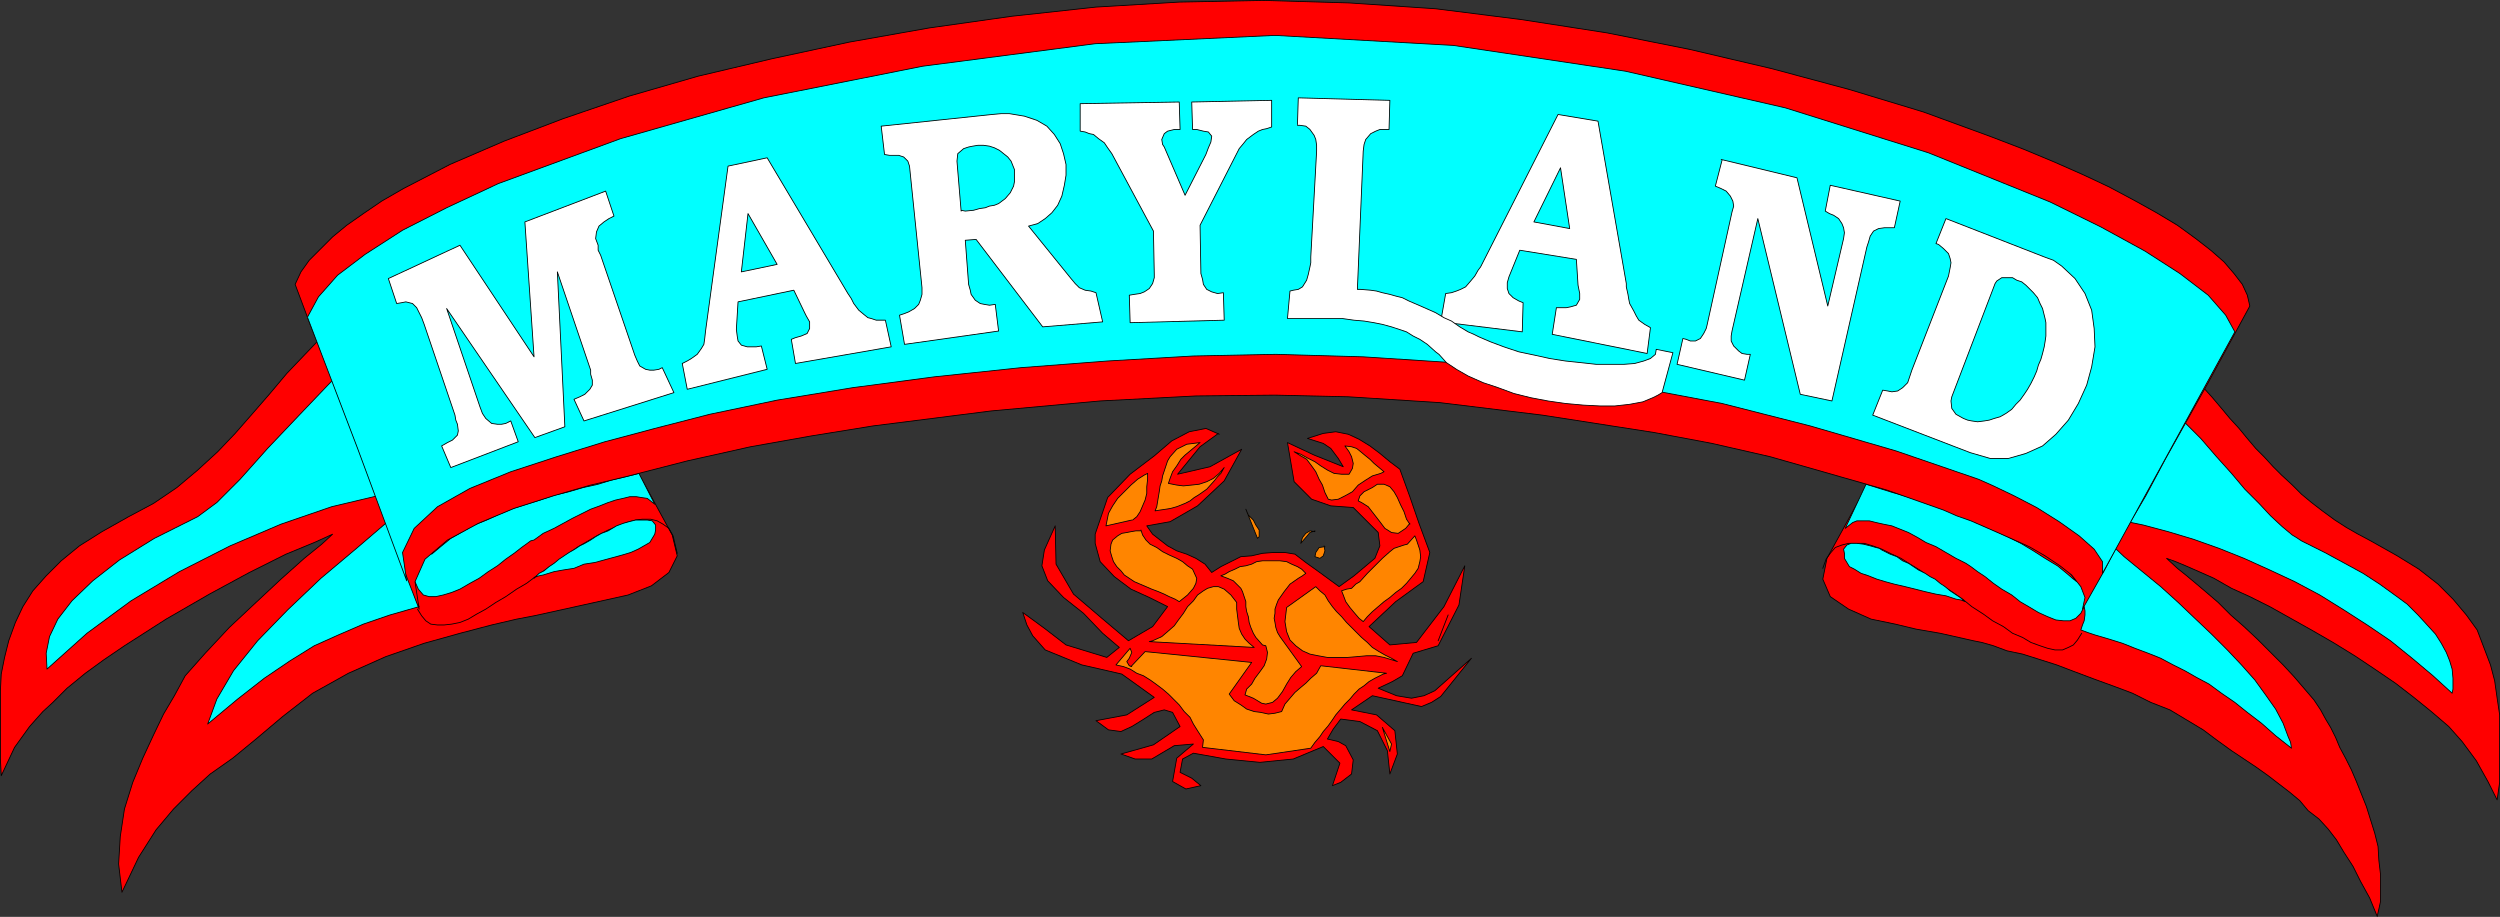 <?xml version="1.0" encoding="UTF-8" standalone="no"?>
<svg
   version="1.0"
   width="128.398mm"
   height="47.088mm"
   id="svg74"
   sodipodi:docname="Maryland.wmf"
   xmlns:inkscape="http://www.inkscape.org/namespaces/inkscape"
   xmlns:sodipodi="http://sodipodi.sourceforge.net/DTD/sodipodi-0.dtd"
   xmlns="http://www.w3.org/2000/svg"
   xmlns:svg="http://www.w3.org/2000/svg">
  <rect width="100%" height="100%" fill="#333333" stroke="none"/>
  <sodipodi:namedview
     id="namedview74"
     pagecolor="#ffffff"
     bordercolor="#000000"
     borderopacity="0.25"
     inkscape:showpageshadow="2"
     inkscape:pageopacity="0.0"
     inkscape:pagecheckerboard="0"
     inkscape:deskcolor="#d1d1d1"
     inkscape:document-units="mm" />
  <defs
     id="defs1">
    <pattern
       id="WMFhbasepattern"
       patternUnits="userSpaceOnUse"
       width="6"
       height="6"
       x="0"
       y="0" />
  </defs>
  <path
     style="fill:#ff0000;fill-opacity:1;fill-rule:evenodd;stroke:none"
     d="m 0.242,150.571 2.586,-5.496 2.909,-4.041 2.586,-2.91 1.939,-1.778 2.747,-2.748 3.555,-2.91 3.555,-2.586 4.04,-2.748 8.08,-5.173 8.403,-4.849 7.757,-4.203 7.11,-3.556 5.494,-2.263 3.555,-1.616 -2.101,1.94 -3.394,2.748 -4.525,4.041 -4.848,4.526 -5.171,4.849 -4.686,5.011 -3.878,4.364 -2.101,3.879 -2.101,3.556 -1.939,4.041 -2.101,4.526 -1.939,4.688 -1.616,5.173 -0.808,5.334 -0.323,5.334 0.646,5.496 3.232,-6.789 3.394,-5.334 3.394,-4.041 3.555,-3.556 3.555,-3.233 4.363,-3.071 4.525,-3.718 5.171,-4.364 5.818,-4.526 6.949,-3.879 7.272,-3.233 7.434,-2.586 6.949,-1.94 6.141,-1.616 4.848,-1.132 3.394,-0.647 9.534,-2.101 8.726,-1.94 4.525,-1.778 3.394,-2.586 1.616,-3.233 -0.97,-4.041 -9.858,-18.104 -27.634,-38.956 -6.787,2.586 -5.818,2.586 -5.171,3.071 -4.686,3.071 -4.04,3.718 -3.878,3.395 -3.555,3.718 -3.394,3.556 -3.394,4.041 -3.232,3.718 -3.394,3.879 -3.394,3.556 -3.878,3.556 -4.04,3.395 -4.525,3.071 -2.424,1.293 -2.424,1.293 -5.171,2.91 -4.363,2.748 -3.555,2.91 -2.909,2.91 -2.586,2.91 -1.939,3.071 -1.454,3.071 -1.293,3.556 -0.808,3.233 -0.646,3.233 -0.162,3.233 v 3.394 3.233 3.233 3.394 z"
     id="path1" />
  <path
     style="fill:none;stroke:#000000;stroke-width:0.162px;stroke-linecap:round;stroke-linejoin:round;stroke-miterlimit:4;stroke-dasharray:none;stroke-opacity:1"
     d="m 0.242,150.571 2.586,-5.496 2.909,-4.041 2.586,-2.91 1.939,-1.778 2.747,-2.748 3.555,-2.91 3.555,-2.586 4.04,-2.748 8.08,-5.173 8.403,-4.849 7.757,-4.203 7.11,-3.556 5.494,-2.263 3.555,-1.616 -2.101,1.94 -3.394,2.748 -4.525,4.041 -4.848,4.526 -5.171,4.849 -4.686,5.011 -3.878,4.364 -2.101,3.879 -2.101,3.556 -1.939,4.041 -2.101,4.526 -1.939,4.688 -1.616,5.173 -0.808,5.334 -0.323,5.334 0.646,5.496 3.232,-6.789 3.394,-5.334 3.394,-4.041 3.555,-3.556 3.555,-3.233 4.363,-3.071 4.525,-3.718 5.171,-4.364 5.818,-4.526 6.949,-3.879 7.272,-3.233 7.434,-2.586 6.949,-1.94 6.141,-1.616 4.848,-1.132 3.394,-0.647 9.534,-2.101 8.726,-1.94 4.525,-1.778 3.394,-2.586 1.616,-3.233 -0.97,-4.041 -9.858,-18.104 -27.634,-38.956 -6.787,2.586 -5.818,2.586 -5.171,3.071 -4.686,3.071 -4.04,3.718 -3.878,3.395 -3.555,3.718 -3.394,3.556 -3.394,4.041 -3.232,3.718 -3.394,3.879 -3.394,3.556 -3.878,3.556 -4.04,3.395 -4.525,3.071 -2.424,1.293 -2.424,1.293 -5.171,2.91 -4.363,2.748 -3.555,2.91 -2.909,2.91 -2.586,2.91 -1.939,3.071 -1.454,3.071 -1.293,3.556 -0.808,3.233 -0.646,3.233 -0.162,3.233 v 3.394 3.233 3.233 3.394 l 0.162,3.233 v 0"
     id="path2" />
  <path
     style="fill:#ff0000;fill-opacity:1;fill-rule:evenodd;stroke:none"
     d="m 484.719,155.258 -1.778,-3.556 -2.262,-4.041 -2.747,-3.718 -2.586,-2.91 -3.394,-2.91 -3.394,-2.748 -3.555,-2.748 -4.04,-2.748 -3.878,-2.586 -4.202,-2.586 -4.202,-2.425 -4.04,-2.263 -4.04,-2.263 -3.878,-1.94 -3.555,-1.616 -3.394,-1.94 -2.909,-1.293 -2.586,-1.131 -1.939,-0.808 -1.778,-0.647 2.101,1.94 1.616,1.293 1.939,1.616 2.101,1.778 2.262,1.94 2.424,2.425 2.586,2.263 2.586,2.425 2.424,2.425 2.586,2.586 2.101,2.263 1.939,2.263 1.939,2.263 1.293,1.94 0.97,1.778 0.97,1.616 0.97,1.94 0.808,1.94 1.131,2.101 1.131,2.263 0.97,2.263 0.97,2.425 0.97,2.425 0.808,2.586 0.808,2.586 0.646,2.586 0.162,2.748 0.323,2.748 v 2.586 2.586 l -0.646,2.91 -1.454,-3.556 -1.778,-3.233 -1.454,-2.91 -1.778,-2.748 -1.454,-2.425 -1.616,-2.101 -1.778,-1.94 -2.101,-1.616 -1.616,-1.94 -1.939,-1.616 -2.101,-1.616 -2.101,-1.616 -2.262,-1.616 -2.424,-1.616 -2.424,-1.616 -2.909,-2.101 -2.586,-1.94 -3.232,-1.94 -3.232,-1.94 -3.717,-1.455 -3.555,-1.778 -3.878,-1.455 -3.555,-1.293 -3.878,-1.455 -3.394,-1.293 -3.555,-1.131 -3.07,-0.97 -3.07,-0.647 -2.586,-0.97 -2.262,-0.647 -1.616,-0.323 -6.464,-1.455 -4.686,-0.808 -4.04,-0.97 -4.686,-0.97 -4.363,-1.94 -3.555,-2.425 -1.454,-3.394 0.808,-4.041 9.858,-17.942 27.634,-38.956 3.717,1.293 3.07,1.132 3.07,1.455 2.747,1.132 2.747,1.616 2.424,1.616 2.424,1.616 2.101,1.455 2.101,1.94 2.262,1.616 1.939,1.778 1.939,1.778 1.778,1.94 1.778,1.778 1.778,1.94 1.454,1.616 1.778,2.101 1.616,1.94 1.778,1.94 1.454,1.778 1.778,2.101 1.616,1.616 1.778,1.94 1.616,1.616 2.101,1.94 1.778,1.778 1.939,1.616 2.101,1.616 2.424,1.778 2.262,1.455 2.262,1.293 2.424,1.293 5.171,2.91 4.202,2.586 3.717,2.91 2.909,2.91 2.586,3.071 2.101,2.91 1.293,3.395 1.293,3.394 0.808,3.071 0.485,3.395 0.485,3.233 v 3.233 3.233 3.395 3.233 z"
     id="path3" />
  <path
     style="fill:none;stroke:#000000;stroke-width:0.162px;stroke-linecap:round;stroke-linejoin:round;stroke-miterlimit:4;stroke-dasharray:none;stroke-opacity:1"
     d="m 484.719,155.258 -1.778,-3.556 -2.262,-4.041 -2.747,-3.718 -2.586,-2.91 -3.394,-2.91 -3.394,-2.748 -3.555,-2.748 -4.04,-2.748 -3.878,-2.586 -4.202,-2.586 -4.202,-2.425 -4.04,-2.263 -4.04,-2.263 -3.878,-1.94 -3.555,-1.616 -3.394,-1.94 -2.909,-1.293 -2.586,-1.131 -1.939,-0.808 -1.778,-0.647 2.101,1.94 1.616,1.293 1.939,1.616 2.101,1.778 2.262,1.94 2.424,2.425 2.586,2.263 2.586,2.425 2.424,2.425 2.586,2.586 2.101,2.263 1.939,2.263 1.939,2.263 1.293,1.94 0.97,1.778 0.97,1.616 0.97,1.94 0.808,1.94 1.131,2.101 1.131,2.263 0.97,2.263 0.97,2.425 0.97,2.425 0.808,2.586 0.808,2.586 0.646,2.586 0.162,2.748 0.323,2.748 v 2.586 2.586 l -0.646,2.91 -1.454,-3.556 -1.778,-3.233 -1.454,-2.91 -1.778,-2.748 -1.454,-2.425 -1.616,-2.101 -1.778,-1.94 -2.101,-1.616 -1.616,-1.94 -1.939,-1.616 -2.101,-1.616 -2.101,-1.616 -2.262,-1.616 -2.424,-1.616 -2.424,-1.616 -2.909,-2.101 -2.586,-1.94 -3.232,-1.94 -3.232,-1.94 -3.717,-1.455 -3.555,-1.778 -3.878,-1.455 -3.555,-1.293 -3.878,-1.455 -3.394,-1.293 -3.555,-1.131 -3.07,-0.97 -3.07,-0.647 -2.586,-0.97 -2.262,-0.647 -1.616,-0.323 -6.464,-1.455 -4.686,-0.808 -4.04,-0.97 -4.686,-0.97 -4.363,-1.94 -3.555,-2.425 -1.454,-3.394 0.808,-4.041 9.858,-17.942 27.634,-38.956 3.717,1.293 3.07,1.132 3.07,1.455 2.747,1.132 2.747,1.616 2.424,1.616 2.424,1.616 2.101,1.455 2.101,1.94 2.262,1.616 1.939,1.778 1.939,1.778 1.778,1.94 1.778,1.778 1.778,1.94 1.454,1.616 1.778,2.101 1.616,1.94 1.778,1.94 1.454,1.778 1.778,2.101 1.616,1.616 1.778,1.94 1.616,1.616 2.101,1.94 1.778,1.778 1.939,1.616 2.101,1.616 2.424,1.778 2.262,1.455 2.262,1.293 2.424,1.293 5.171,2.91 4.202,2.586 3.717,2.91 2.909,2.91 2.586,3.071 2.101,2.91 1.293,3.395 1.293,3.394 0.808,3.071 0.485,3.395 0.485,3.233 v 3.233 3.233 3.395 3.233 l -0.485,3.394 v 0"
     id="path4" />
  <path
     style="fill:#00ffff;fill-opacity:1;fill-rule:evenodd;stroke:none"
     d="m 89.122,55.363 15.998,23.762 -21.331,28.449 0.97,-0.808 0.97,-0.808 1.778,-1.455 2.262,-1.293 2.262,-1.293 2.424,-0.97 2.424,-1.132 2.747,-1.131 2.586,-0.808 2.586,-0.808 2.909,-0.97 2.747,-0.647 2.747,-0.808 2.909,-0.647 2.586,-0.808 2.747,-0.647 2.586,-0.647 3.07,5.981 -1.454,-1.132 -1.131,-0.162 -0.97,-0.162 h -1.293 l -1.293,0.323 -1.454,0.323 -1.454,0.485 -1.616,0.647 -1.778,0.647 -1.616,0.808 -1.939,0.97 -1.778,0.97 -1.778,0.97 -2.101,0.97 -1.778,1.293 -0.646,0.162 -1.778,1.293 -1.454,1.131 -1.616,1.131 -1.616,1.293 -1.778,1.131 -1.778,1.293 -1.778,0.97 -1.939,1.131 -1.616,0.647 -1.616,0.485 -1.454,0.323 h -1.293 l -1.131,-0.323 -0.97,-1.131 -0.646,-1.455 v 0.97 0.97 0.97 l 0.323,0.97 0.485,0.97 -5.656,1.616 -5.171,1.778 -4.848,2.101 -4.686,2.101 -4.686,2.91 -5.01,3.394 -5.171,4.041 -5.818,4.849 1.778,-4.849 3.232,-5.496 4.686,-5.819 5.818,-5.981 6.464,-6.142 7.11,-5.981 6.787,-5.819 6.626,-5.496 -8.888,1.132 -9.534,2.263 -9.858,3.394 -9.858,4.203 -9.858,5.011 -9.373,5.658 -8.565,6.304 -7.757,6.951 -0.162,-3.071 0.646,-3.233 1.616,-3.395 2.747,-3.556 4.04,-3.879 5.171,-4.041 6.787,-4.203 8.403,-4.203 3.717,-2.748 4.525,-4.526 5.333,-5.981 6.141,-6.466 6.787,-7.112 7.434,-6.789 8.08,-6.304 8.888,-5.011 v 0 z"
     id="path5" />
  <path
     style="fill:none;stroke:#000000;stroke-width:0.162px;stroke-linecap:round;stroke-linejoin:round;stroke-miterlimit:4;stroke-dasharray:none;stroke-opacity:1"
     d="m 89.122,55.363 15.998,23.762 -21.331,28.449 0.97,-0.808 0.97,-0.808 1.778,-1.455 2.262,-1.293 2.262,-1.293 2.424,-0.97 2.424,-1.132 2.747,-1.131 2.586,-0.808 2.586,-0.808 2.909,-0.97 2.747,-0.647 2.747,-0.808 2.909,-0.647 2.586,-0.808 2.747,-0.647 2.586,-0.647 3.07,5.981 -1.454,-1.132 -1.131,-0.162 -0.97,-0.162 h -1.293 l -1.293,0.323 -1.454,0.323 -1.454,0.485 -1.616,0.647 -1.778,0.647 -1.616,0.808 -1.939,0.97 -1.778,0.97 -1.778,0.97 -2.101,0.97 -1.778,1.293 -0.646,0.162 -1.778,1.293 -1.454,1.131 -1.616,1.131 -1.616,1.293 -1.778,1.131 -1.778,1.293 -1.778,0.97 -1.939,1.131 -1.616,0.647 -1.616,0.485 -1.454,0.323 h -1.293 l -1.131,-0.323 -0.97,-1.131 -0.646,-1.455 v 0.97 0.97 0.97 l 0.323,0.97 0.485,0.97 -5.656,1.616 -5.171,1.778 -4.848,2.101 -4.686,2.101 -4.686,2.91 -5.01,3.394 -5.171,4.041 -5.818,4.849 1.778,-4.849 3.232,-5.496 4.686,-5.819 5.818,-5.981 6.464,-6.142 7.11,-5.981 6.787,-5.819 6.626,-5.496 -8.888,1.132 -9.534,2.263 -9.858,3.394 -9.858,4.203 -9.858,5.011 -9.373,5.658 -8.565,6.304 -7.757,6.951 -0.162,-3.071 0.646,-3.233 1.616,-3.395 2.747,-3.556 4.04,-3.879 5.171,-4.041 6.787,-4.203 8.403,-4.203 3.717,-2.748 4.525,-4.526 5.333,-5.981 6.141,-6.466 6.787,-7.112 7.434,-6.789 8.08,-6.304 8.888,-5.011 v 0"
     id="path6" />
  <path
     style="fill:#00ffff;fill-opacity:1;fill-rule:evenodd;stroke:none"
     d="m 396,59.889 -15.837,23.923 22.947,29.096 -0.808,-0.647 -1.131,-0.97 -1.778,-1.455 -2.424,-1.455 -2.262,-1.455 -2.424,-1.455 -2.586,-1.293 -2.747,-1.293 -2.586,-1.131 -2.747,-1.293 -2.909,-1.132 -2.747,-0.97 -2.747,-0.97 -2.909,-0.97 -2.909,-0.808 -2.586,-0.808 -2.586,-0.808 -4.04,8.567 1.454,-1.131 0.808,-0.323 h 1.293 1.131 l 1.293,0.323 1.454,0.323 1.616,0.323 1.616,0.647 1.616,0.647 1.778,0.97 1.616,0.97 1.939,0.808 1.939,1.132 1.939,1.131 1.939,0.97 0.97,0.647 1.293,0.97 1.454,0.97 1.616,1.293 1.616,1.131 1.939,1.131 1.616,1.293 1.939,1.131 1.616,0.97 1.778,0.808 1.616,0.647 1.454,0.162 h 1.293 l 1.131,-0.485 0.97,-0.97 0.646,-1.293 0.162,0.808 v 0.808 l -0.162,1.131 -0.323,0.808 -0.323,0.97 1.293,0.485 1.454,0.485 2.747,0.808 2.586,0.808 2.424,0.97 2.586,0.97 2.424,0.97 2.424,1.293 2.262,1.132 2.262,1.293 2.424,1.293 2.424,1.778 2.586,1.778 2.424,1.94 2.747,2.101 2.747,2.425 3.07,2.425 -0.162,-1.131 -0.485,-1.131 -0.97,-2.586 -1.454,-2.748 -1.939,-2.748 -2.101,-2.91 -2.586,-2.91 -2.747,-2.91 -3.07,-3.071 -3.07,-2.91 -3.394,-3.233 -3.394,-3.071 -3.555,-2.91 -3.555,-2.91 -3.232,-3.071 -3.394,-2.586 -3.232,-2.91 2.101,0.323 2.262,0.323 4.525,0.808 4.686,0.97 4.848,1.293 4.848,1.455 5.01,1.778 4.848,1.94 5.01,2.263 4.848,2.263 4.848,2.586 4.686,2.91 4.525,2.91 4.525,3.071 4.202,3.395 4.04,3.394 3.717,3.395 0.162,-0.808 v -2.101 l -0.162,-1.778 -0.485,-1.616 -0.646,-1.616 -0.97,-1.778 -1.131,-1.778 -1.616,-1.778 -1.778,-1.94 -2.101,-2.101 -2.424,-1.778 -2.909,-2.101 -3.232,-2.101 -3.555,-1.94 -3.878,-2.101 -4.525,-2.263 -0.97,-0.647 -0.808,-0.485 -1.939,-1.616 -2.262,-2.101 -2.262,-2.425 -2.747,-2.748 -2.586,-3.071 -2.909,-3.233 -3.07,-3.556 -3.394,-3.395 -3.394,-3.556 -3.878,-3.395 -3.717,-3.395 -3.878,-3.233 -4.202,-2.91 -4.363,-2.91 z"
     id="path7" />
  <path
     style="fill:none;stroke:#000000;stroke-width:0.162px;stroke-linecap:round;stroke-linejoin:round;stroke-miterlimit:4;stroke-dasharray:none;stroke-opacity:1"
     d="m 396,59.889 -15.837,23.923 22.947,29.096 -0.808,-0.647 -1.131,-0.97 -1.778,-1.455 -2.424,-1.455 -2.262,-1.455 -2.424,-1.455 -2.586,-1.293 -2.747,-1.293 -2.586,-1.131 -2.747,-1.293 -2.909,-1.132 -2.747,-0.97 -2.747,-0.97 -2.909,-0.97 -2.909,-0.808 -2.586,-0.808 -2.586,-0.808 -4.04,8.567 1.454,-1.131 0.808,-0.323 h 1.293 1.131 l 1.293,0.323 1.454,0.323 1.616,0.323 1.616,0.647 1.616,0.647 1.778,0.97 1.616,0.97 1.939,0.808 1.939,1.132 1.939,1.131 1.939,0.97 0.97,0.647 1.293,0.97 1.454,0.97 1.616,1.293 1.616,1.131 1.939,1.131 1.616,1.293 1.939,1.131 1.616,0.97 1.778,0.808 1.616,0.647 1.454,0.162 h 1.293 l 1.131,-0.485 0.97,-0.97 0.646,-1.293 0.162,0.808 v 0.808 l -0.162,1.131 -0.323,0.808 -0.323,0.97 1.293,0.485 1.454,0.485 2.747,0.808 2.586,0.808 2.424,0.97 2.586,0.97 2.424,0.97 2.424,1.293 2.262,1.132 2.262,1.293 2.424,1.293 2.424,1.778 2.586,1.778 2.424,1.94 2.747,2.101 2.747,2.425 3.07,2.425 -0.162,-1.131 -0.485,-1.131 -0.97,-2.586 -1.454,-2.748 -1.939,-2.748 -2.101,-2.91 -2.586,-2.91 -2.747,-2.91 -3.07,-3.071 -3.07,-2.91 -3.394,-3.233 -3.394,-3.071 -3.555,-2.91 -3.555,-2.91 -3.232,-3.071 -3.394,-2.586 -3.232,-2.91 2.101,0.323 2.262,0.323 4.525,0.808 4.686,0.97 4.848,1.293 4.848,1.455 5.01,1.778 4.848,1.94 5.01,2.263 4.848,2.263 4.848,2.586 4.686,2.91 4.525,2.91 4.525,3.071 4.202,3.395 4.04,3.394 3.717,3.395 0.162,-0.808 v -2.101 l -0.162,-1.778 -0.485,-1.616 -0.646,-1.616 -0.97,-1.778 -1.131,-1.778 -1.616,-1.778 -1.778,-1.94 -2.101,-2.101 -2.424,-1.778 -2.909,-2.101 -3.232,-2.101 -3.555,-1.94 -3.878,-2.101 -4.525,-2.263 -0.97,-0.647 -0.808,-0.485 -1.939,-1.616 -2.262,-2.101 -2.262,-2.425 -2.747,-2.748 -2.586,-3.071 -2.909,-3.233 -3.07,-3.556 -3.394,-3.395 -3.394,-3.556 -3.878,-3.395 -3.717,-3.395 -3.878,-3.233 -4.202,-2.91 -4.363,-2.91 -4.363,-2.425 v 0"
     id="path8" />
  <path
     style="fill:#ff0000;fill-opacity:1;fill-rule:evenodd;stroke:none"
     d="m 236.501,84.135 -3.555,2.586 -4.363,5.334 6.302,-1.455 6.141,-3.395 -3.394,6.142 -5.171,4.849 -5.333,3.071 -4.525,0.808 1.131,1.616 2.909,2.263 1.778,0.97 1.939,0.647 1.778,0.808 1.778,1.131 1.293,1.616 1.778,-1.131 1.939,-0.97 1.939,-0.97 2.101,-0.162 2.101,-0.485 2.101,-0.162 h 2.262 l 1.939,0.323 2.101,1.616 2.262,1.616 4.202,3.071 2.909,-2.101 4.04,-3.394 0.97,-2.425 -0.323,-2.586 -4.848,-4.849 -4.363,-0.323 -3.717,-1.293 -3.394,-3.395 -1.293,-7.597 5.171,2.425 5.656,2.263 -0.97,-1.616 -1.454,-1.94 -1.454,-0.97 -3.07,-0.97 3.07,-0.97 2.424,-0.323 2.424,0.485 2.101,0.97 2.101,1.293 1.939,1.455 1.939,1.616 1.939,1.455 1.939,5.334 1.778,5.173 2.101,5.658 -1.293,5.657 -5.333,3.879 -5.171,4.849 4.04,3.556 5.171,-0.485 5.333,-6.951 4.04,-7.921 -1.131,7.597 -4.04,7.921 -4.848,1.455 -2.101,4.364 -1.939,1.132 -2.747,1.293 3.555,1.455 2.909,0.485 2.424,-0.485 2.101,-0.97 7.11,-6.304 -5.979,7.436 -1.778,1.131 -1.939,0.808 -9.534,-2.101 -4.04,2.748 4.848,0.97 3.555,3.071 0.485,4.526 -1.454,3.879 -0.485,-4.526 -1.939,-3.879 -3.394,-1.778 -3.717,-0.485 -1.454,1.94 -1.131,1.94 2.101,0.485 1.454,0.808 1.454,2.748 -0.323,2.748 -2.101,1.616 -1.616,0.647 1.454,-4.364 -3.232,-3.233 -5.818,2.425 -6.464,0.647 -6.626,-0.647 -6.302,-1.131 -2.101,1.131 -0.485,2.586 2.262,1.131 1.778,1.455 -2.909,0.647 -2.586,-1.455 0.808,-4.526 3.232,-2.748 -3.717,0.323 -4.363,2.586 h -3.232 l -2.747,-0.97 6.302,-1.778 5.171,-3.556 -1.454,-2.748 -1.616,-0.485 -1.939,0.485 -2.262,1.455 -2.101,1.293 -2.101,0.97 -2.424,-0.323 -2.424,-1.778 5.979,-1.131 5.333,-3.395 -6.302,-4.526 -7.757,-1.778 -7.11,-2.91 -2.424,-2.748 -1.131,-2.101 -0.808,-2.425 4.202,3.071 4.202,3.233 7.918,2.425 2.424,-1.94 -3.232,-2.748 -3.717,-3.879 -3.878,-3.071 -3.07,-3.233 -1.131,-2.91 0.485,-3.071 2.101,-4.688 0.162,7.436 3.394,5.819 5.494,4.688 5.171,4.364 4.686,-2.748 2.909,-3.879 -3.555,-1.778 -3.555,-1.616 -3.232,-2.425 -2.747,-2.91 -0.485,-1.778 -0.485,-1.778 v -1.778 l 2.424,-7.112 4.363,-4.526 4.686,-3.556 3.394,-2.91 3.394,-1.778 3.232,-0.647 2.586,1.132 v 0 z"
     id="path9" />
  <path
     style="fill:none;stroke:#000000;stroke-width:0.162px;stroke-linecap:round;stroke-linejoin:round;stroke-miterlimit:4;stroke-dasharray:none;stroke-opacity:1"
     d="m 236.501,84.135 -3.555,2.586 -4.363,5.334 6.302,-1.455 6.141,-3.395 -3.394,6.142 -5.171,4.849 -5.333,3.071 -4.525,0.808 1.131,1.616 2.909,2.263 1.778,0.97 1.939,0.647 1.778,0.808 1.778,1.131 1.293,1.616 1.778,-1.131 1.939,-0.97 1.939,-0.97 2.101,-0.162 2.101,-0.485 2.101,-0.162 h 2.262 l 1.939,0.323 2.101,1.616 2.262,1.616 4.202,3.071 2.909,-2.101 4.04,-3.394 0.97,-2.425 -0.323,-2.586 -4.848,-4.849 -4.363,-0.323 -3.717,-1.293 -3.394,-3.395 -1.293,-7.597 5.171,2.425 5.656,2.263 -0.97,-1.616 -1.454,-1.94 -1.454,-0.97 -3.07,-0.97 3.07,-0.97 2.424,-0.323 2.424,0.485 2.101,0.97 2.101,1.293 1.939,1.455 1.939,1.616 1.939,1.455 1.939,5.334 1.778,5.173 2.101,5.658 -1.293,5.657 -5.333,3.879 -5.171,4.849 4.04,3.556 5.171,-0.485 5.333,-6.951 4.04,-7.921 -1.131,7.597 -4.04,7.921 -4.848,1.455 -2.101,4.364 -1.939,1.132 -2.747,1.293 3.555,1.455 2.909,0.485 2.424,-0.485 2.101,-0.97 7.11,-6.304 -5.979,7.436 -1.778,1.131 -1.939,0.808 -9.534,-2.101 -4.04,2.748 4.848,0.97 3.555,3.071 0.485,4.526 -1.454,3.879 -0.485,-4.526 -1.939,-3.879 -3.394,-1.778 -3.717,-0.485 -1.454,1.94 -1.131,1.94 2.101,0.485 1.454,0.808 1.454,2.748 -0.323,2.748 -2.101,1.616 -1.616,0.647 1.454,-4.364 -3.232,-3.233 -5.818,2.425 -6.464,0.647 -6.626,-0.647 -6.302,-1.131 -2.101,1.131 -0.485,2.586 2.262,1.131 1.778,1.455 -2.909,0.647 -2.586,-1.455 0.808,-4.526 3.232,-2.748 -3.717,0.323 -4.363,2.586 h -3.232 l -2.747,-0.97 6.302,-1.778 5.171,-3.556 -1.454,-2.748 -1.616,-0.485 -1.939,0.485 -2.262,1.455 -2.101,1.293 -2.101,0.97 -2.424,-0.323 -2.424,-1.778 5.979,-1.131 5.333,-3.395 -6.302,-4.526 -7.757,-1.778 -7.11,-2.91 -2.424,-2.748 -1.131,-2.101 -0.808,-2.425 4.202,3.071 4.202,3.233 7.918,2.425 2.424,-1.94 -3.232,-2.748 -3.717,-3.879 -3.878,-3.071 -3.07,-3.233 -1.131,-2.91 0.485,-3.071 2.101,-4.688 0.162,7.436 3.394,5.819 5.494,4.688 5.171,4.364 4.686,-2.748 2.909,-3.879 -3.555,-1.778 -3.555,-1.616 -3.232,-2.425 -2.747,-2.91 -0.485,-1.778 -0.485,-1.778 v -1.778 l 2.424,-7.112 4.363,-4.526 4.686,-3.556 3.394,-2.91 3.394,-1.778 3.232,-0.647 2.586,1.132 v 0"
     id="path10" />
  <path
     style="fill:#ff8500;fill-opacity:1;fill-rule:evenodd;stroke:none"
     d="m 232.946,85.913 -0.97,0.808 -0.97,0.808 -0.97,0.808 -0.808,0.808 -0.808,1.293 -0.808,1.132 -0.485,1.293 -0.323,0.97 1.616,0.323 1.293,0.162 1.616,-0.162 1.454,-0.162 1.454,-0.485 1.293,-0.647 1.131,-0.97 0.97,-1.132 -0.646,1.132 -0.646,0.647 -0.646,0.808 -1.454,1.616 -1.616,1.132 -0.808,0.485 -0.808,0.647 -0.97,0.485 -0.808,0.323 -0.808,0.323 -1.131,0.323 -0.97,0.162 -1.131,0.162 -0.97,0.162 0.323,-0.808 0.162,-0.97 0.162,-0.97 0.162,-0.97 0.162,-1.132 0.323,-0.97 0.162,-0.97 0.323,-0.97 0.323,-0.97 0.323,-0.97 0.485,-0.808 1.293,-1.455 0.97,-0.485 0.97,-0.485 1.293,-0.162 z"
     id="path11" />
  <path
     style="fill:none;stroke:#000000;stroke-width:0.162px;stroke-linecap:round;stroke-linejoin:round;stroke-miterlimit:4;stroke-dasharray:none;stroke-opacity:1"
     d="m 232.946,85.913 -0.97,0.808 -0.97,0.808 -0.97,0.808 -0.808,0.808 -0.808,1.293 -0.808,1.132 -0.485,1.293 -0.323,0.97 1.616,0.323 1.293,0.162 1.616,-0.162 1.454,-0.162 1.454,-0.485 1.293,-0.647 1.131,-0.97 0.97,-1.132 -0.646,1.132 -0.646,0.647 -0.646,0.808 -1.454,1.616 -1.616,1.132 -0.808,0.485 -0.808,0.647 -0.97,0.485 -0.808,0.323 -0.808,0.323 -1.131,0.323 -0.97,0.162 -1.131,0.162 -0.97,0.162 0.323,-0.808 0.162,-0.97 0.162,-0.97 0.162,-0.97 0.162,-1.132 0.323,-0.97 0.162,-0.97 0.323,-0.97 0.323,-0.97 0.323,-0.97 0.485,-0.808 1.293,-1.455 0.97,-0.485 0.97,-0.485 1.293,-0.162 1.293,-0.162 v 0"
     id="path12" />
  <path
     style="fill:#ff8500;fill-opacity:1;fill-rule:evenodd;stroke:none"
     d="m 268.66,91.571 -0.646,0.323 -1.616,0.485 -1.293,0.808 -1.454,0.97 -1.131,1.293 -1.454,0.808 -1.293,0.647 -1.293,0.162 -0.646,-0.162 -0.646,-1.293 -0.485,-1.455 -0.646,-1.132 -0.646,-1.455 -0.808,-1.132 -0.97,-1.293 -1.131,-0.647 -1.293,-0.808 1.293,0.485 1.454,0.808 1.293,0.647 1.131,0.808 1.293,0.808 1.293,0.647 1.454,0.162 h 1.454 l 0.646,-1.132 0.162,-0.97 -0.323,-1.293 -0.485,-0.97 -0.808,-1.132 1.293,0.162 0.97,0.323 0.808,0.647 0.97,0.808 0.808,0.647 0.808,0.808 0.97,0.808 0.97,0.808 z"
     id="path13" />
  <path
     style="fill:none;stroke:#000000;stroke-width:0.162px;stroke-linecap:round;stroke-linejoin:round;stroke-miterlimit:4;stroke-dasharray:none;stroke-opacity:1"
     d="m 268.66,91.571 -0.646,0.323 -1.616,0.485 -1.293,0.808 -1.454,0.97 -1.131,1.293 -1.454,0.808 -1.293,0.647 -1.293,0.162 -0.646,-0.162 -0.646,-1.293 -0.485,-1.455 -0.646,-1.132 -0.646,-1.455 -0.808,-1.132 -0.97,-1.293 -1.131,-0.647 -1.293,-0.808 1.293,0.485 1.454,0.808 1.293,0.647 1.131,0.808 1.293,0.808 1.293,0.647 1.454,0.162 h 1.454 l 0.646,-1.132 0.162,-0.97 -0.323,-1.293 -0.485,-0.97 -0.808,-1.132 1.293,0.162 0.97,0.323 0.808,0.647 0.97,0.808 0.808,0.647 0.808,0.808 0.97,0.808 0.97,0.808 v 0"
     id="path14" />
  <path
     style="fill:#ff8500;fill-opacity:1;fill-rule:evenodd;stroke:none"
     d="m 219.695,100.946 -5.01,1.131 0.323,-1.616 0.162,-0.808 0.808,-1.455 0.97,-1.455 1.293,-1.293 1.293,-1.293 1.293,-1.132 1.293,-0.808 0.646,-0.323 v 1.132 l -0.162,1.455 v 1.293 l -0.323,1.293 -0.485,1.131 -0.485,1.131 -0.646,0.97 -0.808,0.647 v 0 z"
     id="path15" />
  <path
     style="fill:none;stroke:#000000;stroke-width:0.162px;stroke-linecap:round;stroke-linejoin:round;stroke-miterlimit:4;stroke-dasharray:none;stroke-opacity:1"
     d="m 219.695,100.946 -5.01,1.131 0.323,-1.616 0.162,-0.808 0.808,-1.455 0.97,-1.455 1.293,-1.293 1.293,-1.293 1.293,-1.132 1.293,-0.808 0.646,-0.323 v 1.132 l -0.162,1.455 v 1.293 l -0.323,1.293 -0.485,1.131 -0.485,1.131 -0.646,0.97 -0.808,0.647 v 0"
     id="path16" />
  <path
     style="fill:#ff8500;fill-opacity:1;fill-rule:evenodd;stroke:none"
     d="m 273.669,101.593 -0.808,0.97 -1.454,0.97 -1.293,-0.162 -1.293,-0.808 -0.97,-1.293 -1.131,-1.455 -1.131,-1.455 -1.293,-0.808 -0.646,-0.323 0.323,-0.97 0.808,-0.808 0.97,-0.485 0.646,-0.323 0.97,-0.647 h 1.293 l 1.131,0.485 0.808,0.97 0.646,1.132 0.646,1.455 0.646,1.293 0.485,1.455 0.646,0.97 v 0 z"
     id="path17" />
  <path
     style="fill:none;stroke:#000000;stroke-width:0.162px;stroke-linecap:round;stroke-linejoin:round;stroke-miterlimit:4;stroke-dasharray:none;stroke-opacity:1"
     d="m 273.669,101.593 -0.808,0.97 -1.454,0.97 -1.293,-0.162 -1.293,-0.808 -0.97,-1.293 -1.131,-1.455 -1.131,-1.455 -1.293,-0.808 -0.646,-0.323 0.323,-0.97 0.808,-0.808 0.97,-0.485 0.646,-0.323 0.97,-0.647 h 1.293 l 1.131,0.485 0.808,0.97 0.646,1.132 0.646,1.455 0.646,1.293 0.485,1.455 0.646,0.97 v 0"
     id="path18" />
  <path
     style="fill:#ff8500;fill-opacity:1;fill-rule:evenodd;stroke:none"
     d="m 244.097,104.502 -2.262,-5.657 0.485,1.131 0.97,0.97 0.485,0.97 0.646,0.97 v 1.293 l -0.323,0.323 z"
     id="path19" />
  <path
     style="fill:none;stroke:#000000;stroke-width:0.162px;stroke-linecap:round;stroke-linejoin:round;stroke-miterlimit:4;stroke-dasharray:none;stroke-opacity:1"
     d="m 244.097,104.502 -2.262,-5.657 0.485,1.131 0.97,0.97 0.485,0.97 0.646,0.97 v 1.293 l -0.323,0.323 v 0"
     id="path20" />
  <path
     style="fill:#ff8500;fill-opacity:1;fill-rule:evenodd;stroke:none"
     d="m 221.473,102.886 0.323,0.97 0.646,0.97 0.808,0.808 1.293,0.647 1.131,0.808 1.293,0.647 1.454,0.647 1.131,0.647 0.97,0.808 0.97,0.647 0.808,1.778 -0.162,0.97 -0.485,0.97 -1.131,1.293 -1.616,1.293 -0.808,-0.485 -1.131,-0.485 -0.97,-0.485 -1.131,-0.485 -1.293,-0.485 -1.131,-0.485 -1.131,-0.485 -1.131,-0.485 -0.97,-0.647 -0.97,-0.647 -0.646,-0.808 -0.808,-0.808 -0.646,-0.97 -0.323,-0.97 -0.323,-1.131 0.162,-1.293 0.323,-0.808 0.97,-0.808 0.808,-0.485 0.97,-0.162 0.808,-0.162 0.97,-0.162 h 0.97 v 0 z"
     id="path21" />
  <path
     style="fill:none;stroke:#000000;stroke-width:0.162px;stroke-linecap:round;stroke-linejoin:round;stroke-miterlimit:4;stroke-dasharray:none;stroke-opacity:1"
     d="m 221.473,102.886 0.323,0.97 0.646,0.97 0.808,0.808 1.293,0.647 1.131,0.808 1.293,0.647 1.454,0.647 1.131,0.647 0.97,0.808 0.97,0.647 0.808,1.778 -0.162,0.97 -0.485,0.97 -1.131,1.293 -1.616,1.293 -0.808,-0.485 -1.131,-0.485 -0.97,-0.485 -1.131,-0.485 -1.293,-0.485 -1.131,-0.485 -1.131,-0.485 -1.131,-0.485 -0.97,-0.647 -0.97,-0.647 -0.646,-0.808 -0.808,-0.808 -0.646,-0.97 -0.323,-0.97 -0.323,-1.131 0.162,-1.293 0.323,-0.808 0.97,-0.808 0.808,-0.485 0.97,-0.162 0.808,-0.162 0.97,-0.162 h 0.97 v 0"
     id="path22" />
  <path
     style="fill:#ff8500;fill-opacity:1;fill-rule:evenodd;stroke:none"
     d="m 255.247,103.047 -0.97,0.323 -0.808,0.97 -0.97,1.131 0.323,-1.131 0.646,-0.808 0.808,-0.485 0.97,0.162 v 0 z"
     id="path23" />
  <path
     style="fill:none;stroke:#000000;stroke-width:0.162px;stroke-linecap:round;stroke-linejoin:round;stroke-miterlimit:4;stroke-dasharray:none;stroke-opacity:1"
     d="m 255.247,103.047 -0.97,0.323 -0.808,0.97 -0.97,1.131 0.323,-1.131 0.646,-0.808 0.808,-0.485 0.97,0.162 v 0"
     id="path24" />
  <path
     style="fill:#ff8500;fill-opacity:1;fill-rule:evenodd;stroke:none"
     d="m 264.62,120.667 -0.808,-0.647 -0.97,-1.131 -0.808,-0.97 -0.808,-1.131 -0.485,-1.293 -0.323,-0.808 0.97,-0.323 0.97,-0.162 0.808,-0.808 0.808,-0.485 1.454,-1.616 1.454,-1.455 1.454,-1.455 1.454,-1.293 0.808,-0.647 0.97,-0.323 0.97,-0.323 0.646,-0.162 1.454,-1.616 0.323,0.808 0.646,1.94 0.162,1.293 -0.162,0.97 -0.323,1.293 -0.646,0.97 -0.808,0.97 -0.808,0.97 -0.97,0.97 -1.131,0.808 -1.131,0.97 -1.131,0.808 -1.131,0.97 -1.131,0.97 -0.97,0.97 z"
     id="path25" />
  <path
     style="fill:none;stroke:#000000;stroke-width:0.162px;stroke-linecap:round;stroke-linejoin:round;stroke-miterlimit:4;stroke-dasharray:none;stroke-opacity:1"
     d="m 264.62,120.667 -0.808,-0.647 -0.97,-1.131 -0.808,-0.97 -0.808,-1.131 -0.485,-1.293 -0.323,-0.808 0.97,-0.323 0.97,-0.162 0.808,-0.808 0.808,-0.485 1.454,-1.616 1.454,-1.455 1.454,-1.455 1.454,-1.293 0.808,-0.647 0.97,-0.323 0.97,-0.323 0.646,-0.162 1.454,-1.616 0.323,0.808 0.646,1.94 0.162,1.293 -0.162,0.97 -0.323,1.293 -0.646,0.97 -0.808,0.97 -0.808,0.97 -0.97,0.97 -1.131,0.808 -1.131,0.97 -1.131,0.808 -1.131,0.97 -1.131,0.97 -0.97,0.97 -0.808,0.97 v 0"
     id="path26" />
  <path
     style="fill:#ff8500;fill-opacity:1;fill-rule:evenodd;stroke:none"
     d="m 257.025,105.957 0.162,0.97 -0.323,0.97 -0.646,0.485 -0.97,-0.323 0.162,-0.808 0.646,-0.97 1.131,-0.162 v 0 z"
     id="path27" />
  <path
     style="fill:none;stroke:#000000;stroke-width:0.162px;stroke-linecap:round;stroke-linejoin:round;stroke-miterlimit:4;stroke-dasharray:none;stroke-opacity:1"
     d="m 257.025,105.957 0.162,0.97 -0.323,0.97 -0.646,0.485 -0.97,-0.323 0.162,-0.808 0.646,-0.97 1.131,-0.162 v 0"
     id="path28" />
  <path
     style="fill:#ff8500;fill-opacity:1;fill-rule:evenodd;stroke:none"
     d="m 253.469,111.291 -0.646,0.485 -0.808,0.485 -1.616,1.131 -1.131,1.455 -1.131,1.616 -0.323,0.808 -0.323,0.97 v 0.808 l -0.162,0.97 0.162,0.808 0.162,0.97 0.323,0.97 0.485,0.808 4.202,5.819 -1.131,0.97 -0.97,1.131 -0.808,1.293 -0.808,1.455 -0.97,1.293 -0.97,0.808 -1.293,0.323 -0.808,-0.162 -0.808,-0.485 -0.808,-0.485 -0.808,-0.323 -0.808,-0.323 0.323,-1.131 0.97,-0.97 0.646,-1.131 0.97,-1.293 0.808,-1.131 0.485,-1.293 0.162,-1.293 -0.323,-1.293 -0.646,-0.162 -1.293,-1.455 -0.485,-0.808 -0.485,-1.132 -0.323,-0.97 -0.162,-1.132 -0.323,-0.97 -0.162,-0.97 v -0.97 l -0.323,-0.97 -0.323,-0.97 -0.323,-0.647 -1.454,-1.455 -1.131,-0.485 -1.293,-0.485 0.808,-0.323 0.808,-0.485 1.131,-0.485 0.97,-0.485 1.131,-0.162 1.131,-0.323 0.97,-0.485 1.131,-0.162 h 1.293 1.131 0.97 l 1.293,0.162 0.97,0.485 1.131,0.485 0.808,0.485 0.808,0.808 z"
     id="path29" />
  <path
     style="fill:none;stroke:#000000;stroke-width:0.162px;stroke-linecap:round;stroke-linejoin:round;stroke-miterlimit:4;stroke-dasharray:none;stroke-opacity:1"
     d="m 253.469,111.291 -0.646,0.485 -0.808,0.485 -1.616,1.131 -1.131,1.455 -1.131,1.616 -0.323,0.808 -0.323,0.97 v 0.808 l -0.162,0.97 0.162,0.808 0.162,0.97 0.323,0.97 0.485,0.808 4.202,5.819 -1.131,0.97 -0.97,1.131 -0.808,1.293 -0.808,1.455 -0.97,1.293 -0.97,0.808 -1.293,0.323 -0.808,-0.162 -0.808,-0.485 -0.808,-0.485 -0.808,-0.323 -0.808,-0.323 0.323,-1.131 0.97,-0.97 0.646,-1.131 0.97,-1.293 0.808,-1.131 0.485,-1.293 0.162,-1.293 -0.323,-1.293 -0.646,-0.162 -1.293,-1.455 -0.485,-0.808 -0.485,-1.132 -0.323,-0.97 -0.162,-1.132 -0.323,-0.97 -0.162,-0.97 v -0.97 l -0.323,-0.97 -0.323,-0.97 -0.323,-0.647 -1.454,-1.455 -1.131,-0.485 -1.293,-0.485 0.808,-0.323 0.808,-0.485 1.131,-0.485 0.97,-0.485 1.131,-0.162 1.131,-0.323 0.97,-0.485 1.131,-0.162 h 1.293 1.131 0.97 l 1.293,0.162 0.97,0.485 1.131,0.485 0.808,0.485 0.808,0.808 v 0"
     id="path30" />
  <path
     style="fill:#ff8500;fill-opacity:1;fill-rule:evenodd;stroke:none"
     d="m 240.057,116.949 v 1.293 l 0.162,1.293 0.162,1.293 0.162,1.131 0.485,1.131 0.646,0.97 0.808,0.808 0.97,0.808 -20.362,-1.131 0.646,-0.162 1.778,-0.808 1.131,-0.97 1.293,-1.131 0.808,-1.131 0.97,-1.293 0.808,-1.293 1.131,-1.131 0.808,-1.132 1.131,-0.808 0.808,-0.485 1.131,-0.323 h 0.97 l 1.131,0.485 1.293,1.131 z"
     id="path31" />
  <path
     style="fill:none;stroke:#000000;stroke-width:0.162px;stroke-linecap:round;stroke-linejoin:round;stroke-miterlimit:4;stroke-dasharray:none;stroke-opacity:1"
     d="m 240.057,116.949 v 1.293 l 0.162,1.293 0.162,1.293 0.162,1.131 0.485,1.131 0.646,0.97 0.808,0.808 0.97,0.808 -20.362,-1.131 0.646,-0.162 1.778,-0.808 1.131,-0.97 1.293,-1.131 0.808,-1.131 0.97,-1.293 0.808,-1.293 1.131,-1.131 0.808,-1.132 1.131,-0.808 0.808,-0.485 1.131,-0.323 h 0.97 l 1.131,0.485 1.293,1.131 1.131,1.455 v 0"
     id="path32" />
  <path
     style="fill:#ff8500;fill-opacity:1;fill-rule:evenodd;stroke:none"
     d="m 271.245,128.425 -0.485,-0.162 -2.101,-0.647 -1.616,-0.323 h -1.778 l -1.778,0.162 -1.939,0.162 h -2.101 -1.778 l -1.778,-0.323 -1.616,-0.323 -1.454,-0.647 -1.293,-0.97 -1.131,-1.131 -0.646,-1.616 -0.323,-1.94 0.323,-2.748 5.656,-4.041 0.808,0.808 0.97,0.808 0.646,1.132 0.808,1.131 0.808,0.97 0.97,0.97 0.97,1.132 0.97,0.97 0.97,0.97 0.97,0.97 1.131,0.97 0.97,0.97 1.293,0.808 1.131,0.647 1.293,0.647 1.131,0.647 z"
     id="path33" />
  <path
     style="fill:none;stroke:#000000;stroke-width:0.162px;stroke-linecap:round;stroke-linejoin:round;stroke-miterlimit:4;stroke-dasharray:none;stroke-opacity:1"
     d="m 271.245,128.425 -0.485,-0.162 -2.101,-0.647 -1.616,-0.323 h -1.778 l -1.778,0.162 -1.939,0.162 h -2.101 -1.778 l -1.778,-0.323 -1.616,-0.323 -1.454,-0.647 -1.293,-0.97 -1.131,-1.131 -0.646,-1.616 -0.323,-1.94 0.323,-2.748 5.656,-4.041 0.808,0.808 0.97,0.808 0.646,1.132 0.808,1.131 0.808,0.97 0.97,0.97 0.97,1.132 0.97,0.97 0.97,0.97 0.97,0.97 1.131,0.97 0.97,0.97 1.293,0.808 1.131,0.647 1.293,0.647 1.131,0.647 v 0"
     id="path34" />
  <path
     style="fill:#ff8500;fill-opacity:1;fill-rule:evenodd;stroke:none"
     d="m 281.103,119.373 -1.939,5.011 z"
     id="path35" />
  <path
     style="fill:none;stroke:#000000;stroke-width:0.162px;stroke-linecap:round;stroke-linejoin:round;stroke-miterlimit:4;stroke-dasharray:none;stroke-opacity:1"
     d="m 281.103,119.373 -1.939,5.011 1.939,-5.011 v 0"
     id="path36" />
  <path
     style="fill:#ff8500;fill-opacity:1;fill-rule:evenodd;stroke:none"
     d="m 219.533,129.395 2.747,-2.91 20.685,2.101 -4.363,6.142 0.97,1.293 1.293,0.808 1.131,0.808 1.454,0.485 1.293,0.162 1.454,0.323 1.293,-0.162 1.293,-0.323 0.646,-1.455 0.97,-1.131 0.97,-1.131 1.131,-0.97 0.97,-0.808 0.97,-0.97 1.131,-0.97 0.808,-1.455 12.766,1.455 -0.646,0.162 -1.616,0.808 -1.131,0.647 -0.97,0.808 -0.97,0.647 -0.97,0.97 -0.808,0.97 -0.97,0.97 -0.808,0.97 -0.97,1.131 -0.646,0.97 -0.808,1.131 -0.97,1.131 -0.646,0.97 -0.97,1.131 -0.808,1.131 -8.726,1.293 -12.282,-1.455 0.162,-1.455 -1.131,-1.778 -0.808,-1.293 -0.646,-1.293 -1.131,-1.131 -0.97,-1.293 -0.97,-0.97 -1.131,-1.131 -1.131,-0.97 -1.293,-0.97 -1.131,-0.808 -1.293,-0.808 -1.293,-0.485 -1.293,-0.808 -1.293,-0.485 -1.454,-0.323 2.747,-3.233 0.323,0.808 -0.485,1.131 -0.485,0.647 0.485,0.808 0.485,0.162 v 0 z"
     id="path37" />
  <path
     style="fill:none;stroke:#000000;stroke-width:0.162px;stroke-linecap:round;stroke-linejoin:round;stroke-miterlimit:4;stroke-dasharray:none;stroke-opacity:1"
     d="m 219.533,129.395 2.747,-2.91 20.685,2.101 -4.363,6.142 0.97,1.293 1.293,0.808 1.131,0.808 1.454,0.485 1.293,0.162 1.454,0.323 1.293,-0.162 1.293,-0.323 0.646,-1.455 0.97,-1.131 0.97,-1.131 1.131,-0.97 0.97,-0.808 0.97,-0.97 1.131,-0.97 0.808,-1.455 12.766,1.455 -0.646,0.162 -1.616,0.808 -1.131,0.647 -0.97,0.808 -0.97,0.647 -0.97,0.97 -0.808,0.97 -0.97,0.97 -0.808,0.97 -0.97,1.131 -0.646,0.97 -0.808,1.131 -0.97,1.131 -0.646,0.97 -0.97,1.131 -0.808,1.131 -8.726,1.293 -12.282,-1.455 0.162,-1.455 -1.131,-1.778 -0.808,-1.293 -0.646,-1.293 -1.131,-1.131 -0.97,-1.293 -0.97,-0.97 -1.131,-1.131 -1.131,-0.97 -1.293,-0.97 -1.131,-0.808 -1.293,-0.808 -1.293,-0.485 -1.293,-0.808 -1.293,-0.485 -1.454,-0.323 2.747,-3.233 0.323,0.808 -0.485,1.131 -0.485,0.647 0.485,0.808 0.485,0.162 v 0"
     id="path38" />
  <path
     style="fill:#ff8500;fill-opacity:1;fill-rule:evenodd;stroke:none"
     d="m 270.114,144.428 -1.778,-3.233 1.454,4.688 z"
     id="path39" />
  <path
     style="fill:none;stroke:#000000;stroke-width:0.162px;stroke-linecap:round;stroke-linejoin:round;stroke-miterlimit:4;stroke-dasharray:none;stroke-opacity:1"
     d="m 270.114,144.428 -1.778,-3.233 1.454,4.688 0.323,-1.455 v 0"
     id="path40" />
  <path
     style="fill:#ff0000;fill-opacity:1;fill-rule:evenodd;stroke:none"
     d="m 57.287,55.201 1.131,-2.425 1.616,-2.263 1.939,-1.94 2.586,-2.586 2.747,-2.263 3.232,-2.263 3.555,-2.425 4.202,-2.425 9.05,-4.688 10.504,-4.526 11.474,-4.364 12.766,-4.364 13.413,-3.879 14.382,-3.395 15.029,-3.233 15.514,-2.748 15.998,-2.263 16.322,-1.778 16.16,-0.97 16.483,-0.323 16.483,0.485 16.806,1.132 16.645,2.101 16.645,2.586 16.16,3.233 15.837,3.718 15.029,4.041 14.382,4.364 13.251,4.849 6.302,2.425 5.818,2.425 5.494,2.425 5.171,2.425 4.848,2.586 4.363,2.425 4.04,2.425 3.555,2.586 2.909,2.263 2.586,2.263 1.939,2.263 1.616,2.101 0.97,2.101 0.485,2.101 -8.08,14.871 -8.242,14.71 -3.878,7.274 -4.202,7.112 -3.878,7.436 -4.202,7.436 0.485,-2.263 -0.808,-2.101 -1.778,-2.263 -2.262,-1.778 -2.909,-1.94 -3.07,-1.778 -3.232,-1.455 -2.909,-1.293 -2.586,-1.131 -2.586,-1.131 -2.747,-0.97 -2.586,-1.131 -5.494,-1.94 -5.494,-1.94 -11.312,-3.233 -11.312,-3.233 -11.312,-2.586 -11.15,-2.101 -21.816,-3.395 -19.877,-2.425 -17.776,-1.132 -14.221,-0.323 -15.352,0.162 -18.584,0.97 -21.17,1.94 -22.947,2.91 -11.958,1.94 -11.797,2.101 -12.282,2.748 -11.958,3.071 -6.787,1.616 -7.272,2.101 -7.595,2.425 -6.949,2.91 -5.979,3.233 -4.363,3.718 -1.939,4.364 0.808,5.334 -3.07,-7.921 -2.909,-7.759 -5.979,-15.841 -5.979,-15.679 -3.232,-8.082 z"
     id="path41" />
  <path
     style="fill:none;stroke:#000000;stroke-width:0.162px;stroke-linecap:round;stroke-linejoin:round;stroke-miterlimit:4;stroke-dasharray:none;stroke-opacity:1"
     d="m 57.287,55.201 1.131,-2.425 1.616,-2.263 1.939,-1.94 2.586,-2.586 2.747,-2.263 3.232,-2.263 3.555,-2.425 4.202,-2.425 9.05,-4.688 10.504,-4.526 11.474,-4.364 12.766,-4.364 13.413,-3.879 14.382,-3.395 15.029,-3.233 15.514,-2.748 15.998,-2.263 16.322,-1.778 16.16,-0.97 16.483,-0.323 16.483,0.485 16.806,1.132 16.645,2.101 16.645,2.586 16.16,3.233 15.837,3.718 15.029,4.041 14.382,4.364 13.251,4.849 6.302,2.425 5.818,2.425 5.494,2.425 5.171,2.425 4.848,2.586 4.363,2.425 4.04,2.425 3.555,2.586 2.909,2.263 2.586,2.263 1.939,2.263 1.616,2.101 0.97,2.101 0.485,2.101 -8.08,14.871 -8.242,14.71 -3.878,7.274 -4.202,7.112 -3.878,7.436 -4.202,7.436 0.485,-2.263 -0.808,-2.101 -1.778,-2.263 -2.262,-1.778 -2.909,-1.94 -3.07,-1.778 -3.232,-1.455 -2.909,-1.293 -2.586,-1.131 -2.586,-1.131 -2.747,-0.97 -2.586,-1.131 -5.494,-1.94 -5.494,-1.94 -11.312,-3.233 -11.312,-3.233 -11.312,-2.586 -11.15,-2.101 -21.816,-3.395 -19.877,-2.425 -17.776,-1.132 -14.221,-0.323 -15.352,0.162 -18.584,0.97 -21.17,1.94 -22.947,2.91 -11.958,1.94 -11.797,2.101 -12.282,2.748 -11.958,3.071 -6.787,1.616 -7.272,2.101 -7.595,2.425 -6.949,2.91 -5.979,3.233 -4.363,3.718 -1.939,4.364 0.808,5.334 -3.07,-7.921 -2.909,-7.759 -5.979,-15.841 -5.979,-15.679 -3.232,-8.082 -2.909,-7.759 v 0"
     id="path42" />
  <path
     style="fill:#00ffff;fill-opacity:1;fill-rule:evenodd;stroke:none"
     d="m 59.711,61.505 2.101,-3.879 3.717,-4.203 5.333,-4.041 7.272,-4.688 8.565,-4.364 10.019,-4.688 23.755,-8.729 27.795,-7.921 30.866,-6.142 33.451,-4.364 34.906,-1.616 34.582,1.94 33.451,5.011 31.027,7.112 27.795,8.729 23.594,9.537 9.858,4.849 8.565,4.688 6.787,4.364 5.494,4.203 3.394,3.879 1.778,3.233 -25.694,46.876 v -2.263 l -1.616,-2.425 -2.909,-2.586 -3.878,-2.748 -4.363,-2.748 -4.363,-2.263 -4.04,-1.94 -2.909,-1.293 -15.998,-5.496 -16.645,-4.849 -17.13,-4.364 -17.13,-3.233 -17.614,-2.748 -17.453,-1.94 -17.453,-1.132 -16.968,-0.485 -15.998,0.323 -16.645,0.97 -16.806,1.293 -16.806,1.778 -15.837,2.101 -14.706,2.425 -13.09,2.748 -10.666,2.748 -9.696,2.586 -9.373,2.91 -8.888,2.91 -7.918,3.233 -6.302,3.556 -4.525,4.203 -2.262,4.688 0.808,5.496 -9.534,-25.701 -9.696,-25.378 v 0 z"
     id="path43" />
  <path
     style="fill:none;stroke:#000000;stroke-width:0.162px;stroke-linecap:round;stroke-linejoin:round;stroke-miterlimit:4;stroke-dasharray:none;stroke-opacity:1"
     d="m 59.711,61.505 2.101,-3.879 3.717,-4.203 5.333,-4.041 7.272,-4.688 8.565,-4.364 10.019,-4.688 23.755,-8.729 27.795,-7.921 30.866,-6.142 33.451,-4.364 34.906,-1.616 34.582,1.94 33.451,5.011 31.027,7.112 27.795,8.729 23.594,9.537 9.858,4.849 8.565,4.688 6.787,4.364 5.494,4.203 3.394,3.879 1.778,3.233 -25.694,46.876 v -2.263 l -1.616,-2.425 -2.909,-2.586 -3.878,-2.748 -4.363,-2.748 -4.363,-2.263 -4.04,-1.94 -2.909,-1.293 -15.998,-5.496 -16.645,-4.849 -17.13,-4.364 -17.13,-3.233 -17.614,-2.748 -17.453,-1.94 -17.453,-1.132 -16.968,-0.485 -15.998,0.323 -16.645,0.97 -16.806,1.293 -16.806,1.778 -15.837,2.101 -14.706,2.425 -13.09,2.748 -10.666,2.748 -9.696,2.586 -9.373,2.91 -8.888,2.91 -7.918,3.233 -6.302,3.556 -4.525,4.203 -2.262,4.688 0.808,5.496 -9.534,-25.701 -9.696,-25.378 v 0"
     id="path44" />
  <path
     style="fill:none;stroke:#000000;stroke-width:0.162px;stroke-linecap:round;stroke-linejoin:round;stroke-miterlimit:4;stroke-dasharray:none;stroke-opacity:1"
     d="m 131.461,107.412 -0.808,-3.395 -0.808,-1.455 -1.131,-0.808 -1.131,-0.647 -1.293,-0.323 h -1.616 l -1.293,0.162 -1.778,0.485 -1.616,0.647 -1.939,0.808 -1.939,0.97 -1.939,1.131 -1.939,1.131 -2.101,1.455 -1.778,1.293 -2.101,1.455 -2.101,1.455 -1.939,1.455 -1.939,1.131 -2.101,1.455 -1.939,1.131 -1.939,1.293 -1.778,0.97 -1.616,0.97 -1.616,0.647 -1.616,0.323 -1.454,0.162 h -1.293 l -1.293,-0.162 -0.97,-0.647 -0.808,-0.97 -0.808,-1.293"
     id="path45" />
  <path
     style="fill:none;stroke:#000000;stroke-width:0.162px;stroke-linecap:round;stroke-linejoin:round;stroke-miterlimit:4;stroke-dasharray:none;stroke-opacity:1"
     d="m 353.823,110.321 0.646,-1.778 0.808,-1.131 0.97,-1.131 1.293,-0.485 1.293,-0.323 h 1.454 1.616 l 1.616,0.485 1.778,0.647 1.616,0.808 2.101,0.97 1.778,1.131 2.101,1.293 1.939,1.455 1.939,1.293 2.101,1.293 2.101,1.455 1.778,1.455 2.262,1.455 1.778,1.293 2.101,1.131 1.778,1.293 1.939,0.808 1.616,0.97 1.778,0.647 1.454,0.485 1.454,0.323 h 1.454 l 1.131,-0.485 0.97,-0.485 0.808,-0.97 0.808,-1.293"
     id="path46" />
  <path
     style="fill:#ffffff;fill-opacity:1;fill-rule:evenodd;stroke:none"
     d="m 375.8,47.281 1.939,-4.849 19.069,7.436 1.778,0.647 1.616,1.132 2.586,2.425 1.939,2.91 1.293,3.233 0.485,3.556 0.162,3.556 -0.646,3.879 -0.97,3.556 -1.616,3.556 -1.939,3.233 -2.424,2.748 -2.586,2.263 -3.232,1.455 -3.394,0.97 h -3.555 l -3.878,-1.132 -18.907,-7.274 1.939,-4.849 0.97,0.162 0.808,0.162 1.131,-0.162 0.97,-0.647 0.97,-0.97 0.485,-1.455 0.323,-0.97 7.11,-18.266 0.323,-1.616 0.162,-0.97 -0.162,-0.808 -0.323,-0.97 -0.97,-0.97 -0.97,-0.808 z"
     id="path47" />
  <path
     style="fill:none;stroke:#000000;stroke-width:0.162px;stroke-linecap:round;stroke-linejoin:round;stroke-miterlimit:4;stroke-dasharray:none;stroke-opacity:1"
     d="m 375.8,47.281 1.939,-4.849 19.069,7.436 1.778,0.647 1.616,1.132 2.586,2.425 1.939,2.91 1.293,3.233 0.485,3.556 0.162,3.556 -0.646,3.879 -0.97,3.556 -1.616,3.556 -1.939,3.233 -2.424,2.748 -2.586,2.263 -3.232,1.455 -3.394,0.97 h -3.555 l -3.878,-1.132 -18.907,-7.274 1.939,-4.849 0.97,0.162 0.808,0.162 1.131,-0.162 0.97,-0.647 0.97,-0.97 0.485,-1.455 0.323,-0.97 7.11,-18.266 0.323,-1.616 0.162,-0.97 -0.162,-0.808 -0.323,-0.97 -0.97,-0.97 -0.97,-0.808 -0.485,-0.162 v 0"
     id="path48" />
  <path
     style="fill:#ffffff;fill-opacity:1;fill-rule:evenodd;stroke:none"
     d="m 334.108,30.955 14.706,3.556 5.979,24.893 3.07,-13.093 0.162,-1.132 -0.162,-0.97 -0.323,-0.808 -0.646,-0.97 -0.97,-0.647 -0.808,-0.323 -0.808,-0.485 0.97,-5.011 13.574,3.071 -1.131,5.173 h -0.808 -1.131 l -1.131,0.162 -0.97,0.485 -0.646,0.97 -0.323,1.132 -0.323,0.97 -6.787,29.904 -6.141,-1.293 -8.242,-34.107 -5.01,21.822 -0.162,0.97 v 0.97 l 0.485,0.97 0.97,0.97 0.646,0.485 0.97,0.162 h 0.646 l -1.131,5.011 -13.09,-3.071 1.131,-5.011 0.646,0.162 0.808,0.323 h 0.97 l 0.97,-0.485 0.646,-0.97 0.485,-0.97 0.162,-0.647 4.848,-21.983 0.323,-1.132 -0.162,-0.97 -0.485,-0.97 -0.808,-0.97 -0.97,-0.485 -1.131,-0.485 1.293,-5.011 v 0 z"
     id="path49" />
  <path
     style="fill:none;stroke:#000000;stroke-width:0.162px;stroke-linecap:round;stroke-linejoin:round;stroke-miterlimit:4;stroke-dasharray:none;stroke-opacity:1"
     d="m 334.108,30.955 14.706,3.556 5.979,24.893 3.07,-13.093 0.162,-1.132 -0.162,-0.97 -0.323,-0.808 -0.646,-0.97 -0.97,-0.647 -0.808,-0.323 -0.808,-0.485 0.97,-5.011 13.574,3.071 -1.131,5.173 h -0.808 -1.131 l -1.131,0.162 -0.97,0.485 -0.646,0.97 -0.323,1.132 -0.323,0.97 -6.787,29.904 -6.141,-1.293 -8.242,-34.107 -5.01,21.822 -0.162,0.97 v 0.97 l 0.485,0.97 0.97,0.97 0.646,0.485 0.97,0.162 h 0.646 l -1.131,5.011 -13.09,-3.071 1.131,-5.011 0.646,0.162 0.808,0.323 h 0.97 l 0.97,-0.485 0.646,-0.97 0.485,-0.97 0.162,-0.647 4.848,-21.983 0.323,-1.132 -0.162,-0.97 -0.485,-0.97 -0.808,-0.97 -0.97,-0.485 -1.131,-0.485 1.293,-5.011 v 0"
     id="path50" />
  <path
     style="fill:#ffffff;fill-opacity:1;fill-rule:evenodd;stroke:none"
     d="m 209.676,20.125 19.23,-0.323 0.162,5.334 h -1.131 l -1.293,0.323 -0.646,0.485 -0.485,1.132 0.162,0.97 0.323,0.485 4.04,9.375 4.04,-7.921 0.485,-1.293 0.485,-1.132 0.162,-1.132 -0.646,-0.808 -0.97,-0.162 -1.293,-0.323 h -0.808 l -0.162,-5.334 15.514,-0.323 v 5.173 l -0.97,0.323 -0.808,0.162 -0.808,0.323 -0.97,0.647 -1.293,0.97 -0.646,0.808 -0.808,0.97 -7.595,14.871 0.162,9.375 0.323,1.132 0.162,0.97 0.646,0.97 0.97,0.485 1.131,0.323 1.131,-0.162 0.162,5.334 -18.261,0.485 -0.162,-5.334 0.97,-0.162 1.131,-0.162 0.808,-0.323 0.97,-0.647 0.646,-0.97 0.323,-1.132 v -0.647 l -0.162,-8.405 -8.08,-15.033 -0.808,-1.132 -0.646,-0.97 -1.131,-0.808 -0.97,-0.808 -0.808,-0.162 -0.808,-0.323 -0.97,-0.162 z"
     id="path51" />
  <path
     style="fill:none;stroke:#000000;stroke-width:0.162px;stroke-linecap:round;stroke-linejoin:round;stroke-miterlimit:4;stroke-dasharray:none;stroke-opacity:1"
     d="m 209.676,20.125 19.23,-0.323 0.162,5.334 h -1.131 l -1.293,0.323 -0.646,0.485 -0.485,1.132 0.162,0.97 0.323,0.485 4.04,9.375 4.04,-7.921 0.485,-1.293 0.485,-1.132 0.162,-1.132 -0.646,-0.808 -0.97,-0.162 -1.293,-0.323 h -0.808 l -0.162,-5.334 15.514,-0.323 v 5.173 l -0.97,0.323 -0.808,0.162 -0.808,0.323 -0.97,0.647 -1.293,0.97 -0.646,0.808 -0.808,0.97 -7.595,14.871 0.162,9.375 0.323,1.132 0.162,0.97 0.646,0.97 0.97,0.485 1.131,0.323 1.131,-0.162 0.162,5.334 -18.261,0.485 -0.162,-5.334 0.97,-0.162 1.131,-0.162 0.808,-0.323 0.97,-0.647 0.646,-0.97 0.323,-1.132 v -0.647 l -0.162,-8.405 -8.08,-15.033 -0.808,-1.132 -0.646,-0.97 -1.131,-0.808 -0.97,-0.808 -0.808,-0.162 -0.808,-0.323 -0.97,-0.162 v -5.334 0"
     id="path52" />
  <path
     style="fill:#ffffff;fill-opacity:1;fill-rule:evenodd;stroke:none"
     d="m 171.053,24.489 21.493,-2.263 1.778,-0.162 h 1.616 l 2.909,0.485 2.424,0.808 1.939,1.132 1.454,1.616 1.131,1.778 0.646,1.94 0.485,2.101 v 2.101 l -0.323,1.94 -0.485,2.101 -0.808,1.778 -1.131,1.455 -1.293,1.132 -1.454,0.97 -1.778,0.485 8.242,10.184 0.808,0.97 0.808,0.808 1.131,0.485 1.131,0.162 0.97,0.323 1.293,5.658 -11.635,0.97 -12.928,-16.973 -2.101,0.162 0.646,8.567 0.323,1.132 0.162,0.808 0.808,1.132 0.97,0.647 0.808,0.162 0.97,0.162 1.131,-0.162 0.646,5.173 -18.261,2.586 -0.97,-5.658 0.97,-0.323 0.808,-0.323 1.131,-0.647 0.808,-0.808 0.323,-0.808 0.323,-1.132 v -1.293 l -2.424,-23.6 -0.323,-0.97 -0.808,-0.808 -0.97,-0.323 h -0.97 -0.808 l -0.97,-0.162 -0.646,-5.496 z"
     id="path53" />
  <path
     style="fill:none;stroke:#000000;stroke-width:0.162px;stroke-linecap:round;stroke-linejoin:round;stroke-miterlimit:4;stroke-dasharray:none;stroke-opacity:1"
     d="m 171.053,24.489 21.493,-2.263 1.778,-0.162 h 1.616 l 2.909,0.485 2.424,0.808 1.939,1.132 1.454,1.616 1.131,1.778 0.646,1.94 0.485,2.101 v 2.101 l -0.323,1.94 -0.485,2.101 -0.808,1.778 -1.131,1.455 -1.293,1.132 -1.454,0.97 -1.778,0.485 8.242,10.184 0.808,0.97 0.808,0.808 1.131,0.485 1.131,0.162 0.97,0.323 1.293,5.658 -11.635,0.97 -12.928,-16.973 -2.101,0.162 0.646,8.567 0.323,1.132 0.162,0.808 0.808,1.132 0.97,0.647 0.808,0.162 0.97,0.162 1.131,-0.162 0.646,5.173 -18.261,2.586 -0.97,-5.658 0.97,-0.323 0.808,-0.323 1.131,-0.647 0.808,-0.808 0.323,-0.808 0.323,-1.132 v -1.293 l -2.424,-23.6 -0.323,-0.97 -0.808,-0.808 -0.97,-0.323 h -0.97 -0.808 l -0.97,-0.162 -0.646,-5.496 v 0"
     id="path54" />
  <path
     style="fill:#ffffff;fill-opacity:1;fill-rule:evenodd;stroke:none"
     d="m 132.431,70.557 0.97,-0.485 0.808,-0.485 1.131,-0.808 0.808,-1.132 0.485,-0.808 0.162,-1.132 0.162,-1.455 4.363,-32.005 7.595,-1.616 15.675,26.348 0.646,0.97 0.485,0.97 0.97,1.293 0.97,0.808 0.808,0.647 0.646,0.162 0.97,0.323 h 0.808 0.97 l 1.131,5.173 -18.584,3.233 -0.808,-4.688 0.808,-0.323 1.131,-0.323 1.131,-0.485 0.485,-0.97 v -1.293 l -0.646,-1.132 -0.323,-0.647 -2.101,-4.364 -10.827,2.263 -0.323,5.334 0.162,1.293 0.162,0.97 0.646,0.808 1.131,0.323 h 0.808 0.97 l 0.97,-0.162 1.131,4.526 -15.514,3.879 -0.97,-5.011 z"
     id="path55" />
  <path
     style="fill:none;stroke:#000000;stroke-width:0.162px;stroke-linecap:round;stroke-linejoin:round;stroke-miterlimit:4;stroke-dasharray:none;stroke-opacity:1"
     d="m 132.431,70.557 0.97,-0.485 0.808,-0.485 1.131,-0.808 0.808,-1.132 0.485,-0.808 0.162,-1.132 0.162,-1.455 4.363,-32.005 7.595,-1.616 15.675,26.348 0.646,0.97 0.485,0.97 0.97,1.293 0.97,0.808 0.808,0.647 0.646,0.162 0.97,0.323 h 0.808 0.97 l 1.131,5.173 -18.584,3.233 -0.808,-4.688 0.808,-0.323 1.131,-0.323 1.131,-0.485 0.485,-0.97 v -1.293 l -0.646,-1.132 -0.323,-0.647 -2.101,-4.364 -10.827,2.263 -0.323,5.334 0.162,1.293 0.162,0.97 0.646,0.808 1.131,0.323 h 0.808 0.97 l 0.97,-0.162 1.131,4.526 -15.514,3.879 -0.97,-5.011 v 0"
     id="path56" />
  <path
     style="fill:#ffffff;fill-opacity:1;fill-rule:evenodd;stroke:none"
     d="m 75.386,54.07 13.898,-6.466 14.382,21.66 -1.778,-26.186 15.675,-5.981 1.616,4.849 -0.97,0.485 -0.97,0.647 -0.97,0.808 -0.485,1.132 -0.162,1.293 0.485,1.293 v 0.97 l 0.485,0.97 6.626,19.397 0.485,1.132 0.485,0.97 1.131,0.647 0.808,0.162 h 0.808 l 0.97,-0.162 0.646,-0.323 2.262,4.849 -17.453,5.496 -1.939,-4.203 1.131,-0.485 0.97,-0.485 0.97,-0.97 0.485,-0.808 v -0.97 l -0.323,-1.132 v -0.808 l -6.464,-19.074 1.454,30.066 -5.818,2.101 -17.13,-25.055 6.464,19.074 0.485,1.293 0.646,0.97 1.131,0.97 1.131,0.162 h 0.808 l 0.808,-0.162 0.97,-0.485 1.454,4.041 -13.09,5.011 -1.778,-4.203 1.131,-0.647 0.97,-0.485 0.97,-0.97 0.162,-0.808 -0.162,-1.293 -0.323,-0.808 -0.162,-0.97 -5.979,-17.619 -0.485,-1.293 -0.485,-0.97 -0.485,-0.97 -0.808,-0.808 -1.293,-0.323 -0.808,0.162 -0.97,0.162 z"
     id="path57" />
  <path
     style="fill:none;stroke:#000000;stroke-width:0.162px;stroke-linecap:round;stroke-linejoin:round;stroke-miterlimit:4;stroke-dasharray:none;stroke-opacity:1"
     d="m 75.386,54.07 13.898,-6.466 14.382,21.66 -1.778,-26.186 15.675,-5.981 1.616,4.849 -0.97,0.485 -0.97,0.647 -0.97,0.808 -0.485,1.132 -0.162,1.293 0.485,1.293 v 0.97 l 0.485,0.97 6.626,19.397 0.485,1.132 0.485,0.97 1.131,0.647 0.808,0.162 h 0.808 l 0.97,-0.162 0.646,-0.323 2.262,4.849 -17.453,5.496 -1.939,-4.203 1.131,-0.485 0.97,-0.485 0.97,-0.97 0.485,-0.808 v -0.97 l -0.323,-1.132 v -0.808 l -6.464,-19.074 1.454,30.066 -5.818,2.101 -17.13,-25.055 6.464,19.074 0.485,1.293 0.646,0.97 1.131,0.97 1.131,0.162 h 0.808 l 0.808,-0.162 0.97,-0.485 1.454,4.041 -13.09,5.011 -1.778,-4.203 1.131,-0.647 0.97,-0.485 0.97,-0.97 0.162,-0.808 -0.162,-1.293 -0.323,-0.808 -0.162,-0.97 -5.979,-17.619 -0.485,-1.293 -0.485,-0.97 -0.485,-0.97 -0.808,-0.808 -1.293,-0.323 -0.808,0.162 -0.97,0.162 -1.616,-4.849 v 0"
     id="path58" />
  <path
     style="fill:#00ffff;fill-opacity:1;fill-rule:evenodd;stroke:none"
     d="m 378.871,77.023 -0.162,0.808 0.162,1.455 0.808,1.132 1.454,0.808 0.808,0.323 0.808,0.162 1.131,0.162 1.293,-0.162 0.97,-0.162 0.97,-0.323 1.131,-0.323 1.131,-0.647 1.131,-0.808 0.808,-0.97 0.808,-0.808 0.808,-1.132 0.646,-0.97 0.646,-1.132 0.646,-1.293 0.485,-1.132 0.323,-1.132 0.485,-1.132 0.323,-1.132 0.323,-1.293 0.162,-0.97 0.162,-1.132 v -0.97 -0.647 -0.97 l -0.162,-0.808 -0.485,-1.94 -0.485,-0.97 -0.485,-1.132 -0.808,-0.97 -0.646,-0.647 -0.808,-0.808 -0.808,-0.647 -0.97,-0.323 -0.808,-0.485 h -0.808 -1.293 l -0.97,0.647 -0.323,0.485 z"
     id="path59" />
  <path
     style="fill:none;stroke:#000000;stroke-width:0.162px;stroke-linecap:round;stroke-linejoin:round;stroke-miterlimit:4;stroke-dasharray:none;stroke-opacity:1"
     d="m 378.871,77.023 -0.162,0.808 0.162,1.455 0.808,1.132 1.454,0.808 0.808,0.323 0.808,0.162 1.131,0.162 1.293,-0.162 0.97,-0.162 0.97,-0.323 1.131,-0.323 1.131,-0.647 1.131,-0.808 0.808,-0.97 0.808,-0.808 0.808,-1.132 0.646,-0.97 0.646,-1.132 0.646,-1.293 0.485,-1.132 0.323,-1.132 0.485,-1.132 0.323,-1.132 0.323,-1.293 0.162,-0.97 0.162,-1.132 v -0.97 -0.647 -0.97 l -0.162,-0.808 -0.485,-1.94 -0.485,-0.97 -0.485,-1.132 -0.808,-0.97 -0.646,-0.647 -0.808,-0.808 -0.808,-0.647 -0.97,-0.323 -0.808,-0.485 h -0.808 -1.293 l -0.97,0.647 -0.323,0.485 -8.403,21.983 v 0"
     id="path60" />
  <path
     style="fill:#00ffff;fill-opacity:1;fill-rule:evenodd;stroke:none"
     d="m 186.567,40.815 0.808,0.162 1.616,-0.162 1.131,-0.323 1.131,-0.162 0.808,-0.323 0.97,-0.162 0.808,-0.323 1.293,-0.97 0.97,-1.132 0.646,-1.293 0.162,-0.808 V 34.511 33.541 32.894 l -0.646,-1.616 -0.646,-0.808 -1.616,-1.293 -0.97,-0.485 -0.97,-0.323 -1.131,-0.162 h -1.131 l -0.97,0.162 -0.808,0.162 -0.97,0.323 -1.131,0.97 -0.162,1.455 0.808,9.699 v 0 z"
     id="path61" />
  <path
     style="fill:none;stroke:#000000;stroke-width:0.162px;stroke-linecap:round;stroke-linejoin:round;stroke-miterlimit:4;stroke-dasharray:none;stroke-opacity:1"
     d="m 186.567,40.815 0.808,0.162 1.616,-0.162 1.131,-0.323 1.131,-0.162 0.808,-0.323 0.97,-0.162 0.808,-0.323 1.293,-0.97 0.97,-1.132 0.646,-1.293 0.162,-0.808 V 34.511 33.541 32.894 l -0.646,-1.616 -0.646,-0.808 -1.616,-1.293 -0.97,-0.485 -0.97,-0.323 -1.131,-0.162 h -1.131 l -0.97,0.162 -0.808,0.162 -0.97,0.323 -1.131,0.97 -0.162,1.455 0.808,9.699 v 0"
     id="path62" />
  <path
     style="fill:#00ffff;fill-opacity:1;fill-rule:evenodd;stroke:none"
     d="m 143.905,52.776 6.949,-1.455 -5.656,-9.86 -1.293,11.315 z"
     id="path63" />
  <path
     style="fill:none;stroke:#000000;stroke-width:0.162px;stroke-linecap:round;stroke-linejoin:round;stroke-miterlimit:4;stroke-dasharray:none;stroke-opacity:1"
     d="m 143.905,52.776 6.949,-1.455 -5.656,-9.86 -1.293,11.315 v 0"
     id="path64" />
  <path
     style="fill:#00ffff;fill-opacity:1;fill-rule:evenodd;stroke:none"
     d="m 103.666,112.099 0.97,-0.323 0.808,-0.162 2.101,-0.647 1.778,-0.323 2.101,-0.323 1.939,-0.808 2.101,-0.323 1.778,-0.485 1.778,-0.485 1.778,-0.485 1.616,-0.485 1.454,-0.647 1.131,-0.647 1.131,-0.647 0.97,-1.616 0.162,-0.808 v -0.97 l -0.646,-0.808 -0.97,-0.162 h -1.131 -1.131 l -1.293,0.323 -1.131,0.323 -1.293,0.485 -1.616,0.97 -1.293,0.485 -1.131,0.647 -0.97,0.647 -1.131,0.647 -0.97,0.485 -0.97,0.647 -1.131,0.647 -0.97,0.647 -0.97,0.647 -0.97,0.808 -0.97,0.647 -0.97,0.808 -0.97,0.485 -0.97,0.97 v 0 z"
     id="path65" />
  <path
     style="fill:none;stroke:#000000;stroke-width:0.162px;stroke-linecap:round;stroke-linejoin:round;stroke-miterlimit:4;stroke-dasharray:none;stroke-opacity:1"
     d="m 103.666,112.099 0.97,-0.323 0.808,-0.162 2.101,-0.647 1.778,-0.323 2.101,-0.323 1.939,-0.808 2.101,-0.323 1.778,-0.485 1.778,-0.485 1.778,-0.485 1.616,-0.485 1.454,-0.647 1.131,-0.647 1.131,-0.647 0.97,-1.616 0.162,-0.808 v -0.97 l -0.646,-0.808 -0.97,-0.162 h -1.131 -1.131 l -1.293,0.323 -1.131,0.323 -1.293,0.485 -1.616,0.97 -1.293,0.485 -1.131,0.647 -0.97,0.647 -1.131,0.647 -0.97,0.485 -0.97,0.647 -1.131,0.647 -0.97,0.647 -0.97,0.647 -0.97,0.808 -0.97,0.647 -0.97,0.808 -0.97,0.485 -0.97,0.97 v 0"
     id="path66" />
  <path
     style="fill:#00ffff;fill-opacity:1;fill-rule:evenodd;stroke:none"
     d="m 381.456,116.787 -0.808,-0.323 -0.97,-0.162 -1.939,-0.647 -1.939,-0.323 -2.101,-0.485 -1.939,-0.485 -1.939,-0.485 -2.101,-0.485 -1.778,-0.485 -1.616,-0.485 -1.616,-0.647 -1.454,-0.485 -1.293,-0.808 -0.97,-0.485 -0.97,-1.616 v -0.97 l -0.162,-0.808 0.646,-0.808 0.808,-0.323 h 1.131 l 1.293,0.162 1.293,0.323 1.131,0.323 0.646,0.162 0.485,0.323 1.616,0.808 1.293,0.485 1.131,0.808 1.131,0.485 0.97,0.647 0.97,0.647 1.293,0.647 0.97,0.647 0.97,0.485 0.97,0.808 0.97,0.647 0.97,0.808 0.97,0.647 0.97,0.647 0.97,0.808 z"
     id="path67" />
  <path
     style="fill:none;stroke:#000000;stroke-width:0.162px;stroke-linecap:round;stroke-linejoin:round;stroke-miterlimit:4;stroke-dasharray:none;stroke-opacity:1"
     d="m 381.456,116.787 -0.808,-0.323 -0.97,-0.162 -1.939,-0.647 -1.939,-0.323 -2.101,-0.485 -1.939,-0.485 -1.939,-0.485 -2.101,-0.485 -1.778,-0.485 -1.616,-0.485 -1.616,-0.647 -1.454,-0.485 -1.293,-0.808 -0.97,-0.485 -0.97,-1.616 v -0.97 l -0.162,-0.808 0.646,-0.808 0.808,-0.323 h 1.131 l 1.293,0.162 1.293,0.323 1.131,0.323 0.646,0.162 0.485,0.323 1.616,0.808 1.293,0.485 1.131,0.808 1.131,0.485 0.97,0.647 0.97,0.647 1.293,0.647 0.97,0.647 0.97,0.485 0.97,0.808 0.97,0.647 0.97,0.808 0.97,0.647 0.97,0.647 0.97,0.808 v 0"
     id="path68" />
  <path
     style="fill:#ffffff;fill-opacity:1;fill-rule:evenodd;stroke:none"
     d="m 280.618,56.979 1.131,-0.162 0.97,-0.323 0.808,-0.323 0.97,-0.485 0.97,-1.132 0.808,-0.97 0.646,-1.132 0.485,-0.647 15.029,-29.581 7.757,1.293 5.494,31.52 v 0.647 l 0.323,1.455 0.162,0.97 0.162,0.808 0.808,1.455 0.485,0.97 0.485,0.808 1.131,0.808 1.131,0.647 -0.646,5.011 -18.422,-3.718 0.808,-5.173 h 1.131 0.808 l 0.808,-0.162 1.131,-0.323 0.646,-1.132 v -1.132 l -0.323,-1.616 -0.323,-5.011 -10.989,-1.778 -2.101,5.173 -0.323,1.132 v 1.132 l 0.323,0.97 0.808,0.808 1.131,0.647 0.808,0.323 -0.162,5.658 -15.837,-1.94 z"
     id="path69" />
  <path
     style="fill:none;stroke:#000000;stroke-width:0.162px;stroke-linecap:round;stroke-linejoin:round;stroke-miterlimit:4;stroke-dasharray:none;stroke-opacity:1"
     d="m 280.618,56.979 1.131,-0.162 0.97,-0.323 0.808,-0.323 0.97,-0.485 0.97,-1.132 0.808,-0.97 0.646,-1.132 0.485,-0.647 15.029,-29.581 7.757,1.293 5.494,31.52 v 0.647 l 0.323,1.455 0.162,0.97 0.162,0.808 0.808,1.455 0.485,0.97 0.485,0.808 1.131,0.808 1.131,0.647 -0.646,5.011 -18.422,-3.718 0.808,-5.173 h 1.131 0.808 l 0.808,-0.162 1.131,-0.323 0.646,-1.132 v -1.132 l -0.323,-1.616 -0.323,-5.011 -10.989,-1.778 -2.101,5.173 -0.323,1.132 v 1.132 l 0.323,0.97 0.808,0.808 1.131,0.647 0.808,0.323 -0.162,5.658 -15.837,-1.94 0.97,-5.496 v 0"
     id="path70" />
  <path
     style="fill:#00ffff;fill-opacity:1;fill-rule:evenodd;stroke:none"
     d="m 297.748,43.078 6.949,1.293 -1.778,-11.8 -5.171,10.507 z"
     id="path71" />
  <path
     style="fill:none;stroke:#000000;stroke-width:0.162px;stroke-linecap:round;stroke-linejoin:round;stroke-miterlimit:4;stroke-dasharray:none;stroke-opacity:1"
     d="m 297.748,43.078 6.949,1.293 -1.778,-11.8 -5.171,10.507 v 0"
     id="path72" />
  <path
     style="fill:#ffffff;fill-opacity:1;fill-rule:evenodd;stroke:none"
     d="m 251.853,24.166 0.162,-5.173 17.776,0.485 -0.162,5.658 h -0.97 -0.808 l -0.808,0.323 -0.97,0.485 -0.97,1.132 -0.323,0.97 -0.162,1.293 -1.131,26.833 h 0.646 l 1.939,0.162 1.131,0.162 1.131,0.323 1.454,0.323 1.131,0.323 1.293,0.323 1.293,0.647 1.131,0.485 2.586,1.132 1.454,0.647 1.616,0.97 1.454,0.647 1.616,1.132 1.616,0.97 1.131,0.485 0.97,0.485 2.262,0.97 2.586,0.97 2.909,0.97 3.07,0.647 2.909,0.647 3.07,0.485 3.07,0.323 2.909,0.323 h 2.747 2.586 l 2.101,-0.162 1.778,-0.485 1.293,-0.485 0.97,-0.808 0.162,-0.97 3.232,0.647 -2.101,7.759 -0.808,0.485 -0.97,0.485 -1.939,0.808 -2.586,0.485 -2.909,0.323 h -2.747 l -3.232,-0.162 -3.555,-0.323 -3.394,-0.485 -3.394,-0.647 -3.232,-0.808 -3.07,-1.132 -2.909,-0.97 -2.909,-1.293 -2.262,-1.293 -1.939,-1.293 -1.454,-1.616 -0.646,-0.485 -1.616,-1.455 -1.454,-0.97 -1.293,-0.647 -1.293,-0.808 -1.454,-0.485 -1.454,-0.485 -1.778,-0.485 -1.616,-0.323 -1.939,-0.323 -1.939,-0.162 -2.262,-0.323 h -2.262 -2.586 -2.747 -3.07 l 0.485,-5.334 0.646,-0.162 0.97,-0.162 0.808,-0.485 0.808,-1.293 0.323,-1.132 0.323,-1.455 0.162,-0.808 v -1.132 l 1.131,-20.529 v -1.132 l -0.162,-1.132 -0.323,-0.808 -0.808,-1.132 -0.808,-0.647 -1.131,-0.162 h -0.485 v 0 z"
     id="path73" />
  <path
     style="fill:none;stroke:#000000;stroke-width:0.162px;stroke-linecap:round;stroke-linejoin:round;stroke-miterlimit:4;stroke-dasharray:none;stroke-opacity:1"
     d="m 251.853,24.166 0.162,-5.173 17.776,0.485 -0.162,5.658 h -0.97 -0.808 l -0.808,0.323 -0.97,0.485 -0.97,1.132 -0.323,0.97 -0.162,1.293 -1.131,26.833 h 0.646 l 1.939,0.162 1.131,0.162 1.131,0.323 1.454,0.323 1.131,0.323 1.293,0.323 1.293,0.647 1.131,0.485 2.586,1.132 1.454,0.647 1.616,0.97 1.454,0.647 1.616,1.132 1.616,0.97 1.131,0.485 0.97,0.485 2.262,0.97 2.586,0.97 2.909,0.97 3.07,0.647 2.909,0.647 3.07,0.485 3.07,0.323 2.909,0.323 h 2.747 2.586 l 2.101,-0.162 1.778,-0.485 1.293,-0.485 0.97,-0.808 0.162,-0.97 3.232,0.647 -2.101,7.759 -0.808,0.485 -0.97,0.485 -1.939,0.808 -2.586,0.485 -2.909,0.323 h -2.747 l -3.232,-0.162 -3.555,-0.323 -3.394,-0.485 -3.394,-0.647 -3.232,-0.808 -3.07,-1.132 -2.909,-0.97 -2.909,-1.293 -2.262,-1.293 -1.939,-1.293 -1.454,-1.616 -0.646,-0.485 -1.616,-1.455 -1.454,-0.97 -1.293,-0.647 -1.293,-0.808 -1.454,-0.485 -1.454,-0.485 -1.778,-0.485 -1.616,-0.323 -1.939,-0.323 -1.939,-0.162 -2.262,-0.323 h -2.262 -2.586 -2.747 -3.07 l 0.485,-5.334 0.646,-0.162 0.97,-0.162 0.808,-0.485 0.808,-1.293 0.323,-1.132 0.323,-1.455 0.162,-0.808 v -1.132 l 1.131,-20.529 v -1.132 l -0.162,-1.132 -0.323,-0.808 -0.808,-1.132 -0.808,-0.647 -1.131,-0.162 h -0.485 v 0"
     id="path74" />
</svg>
